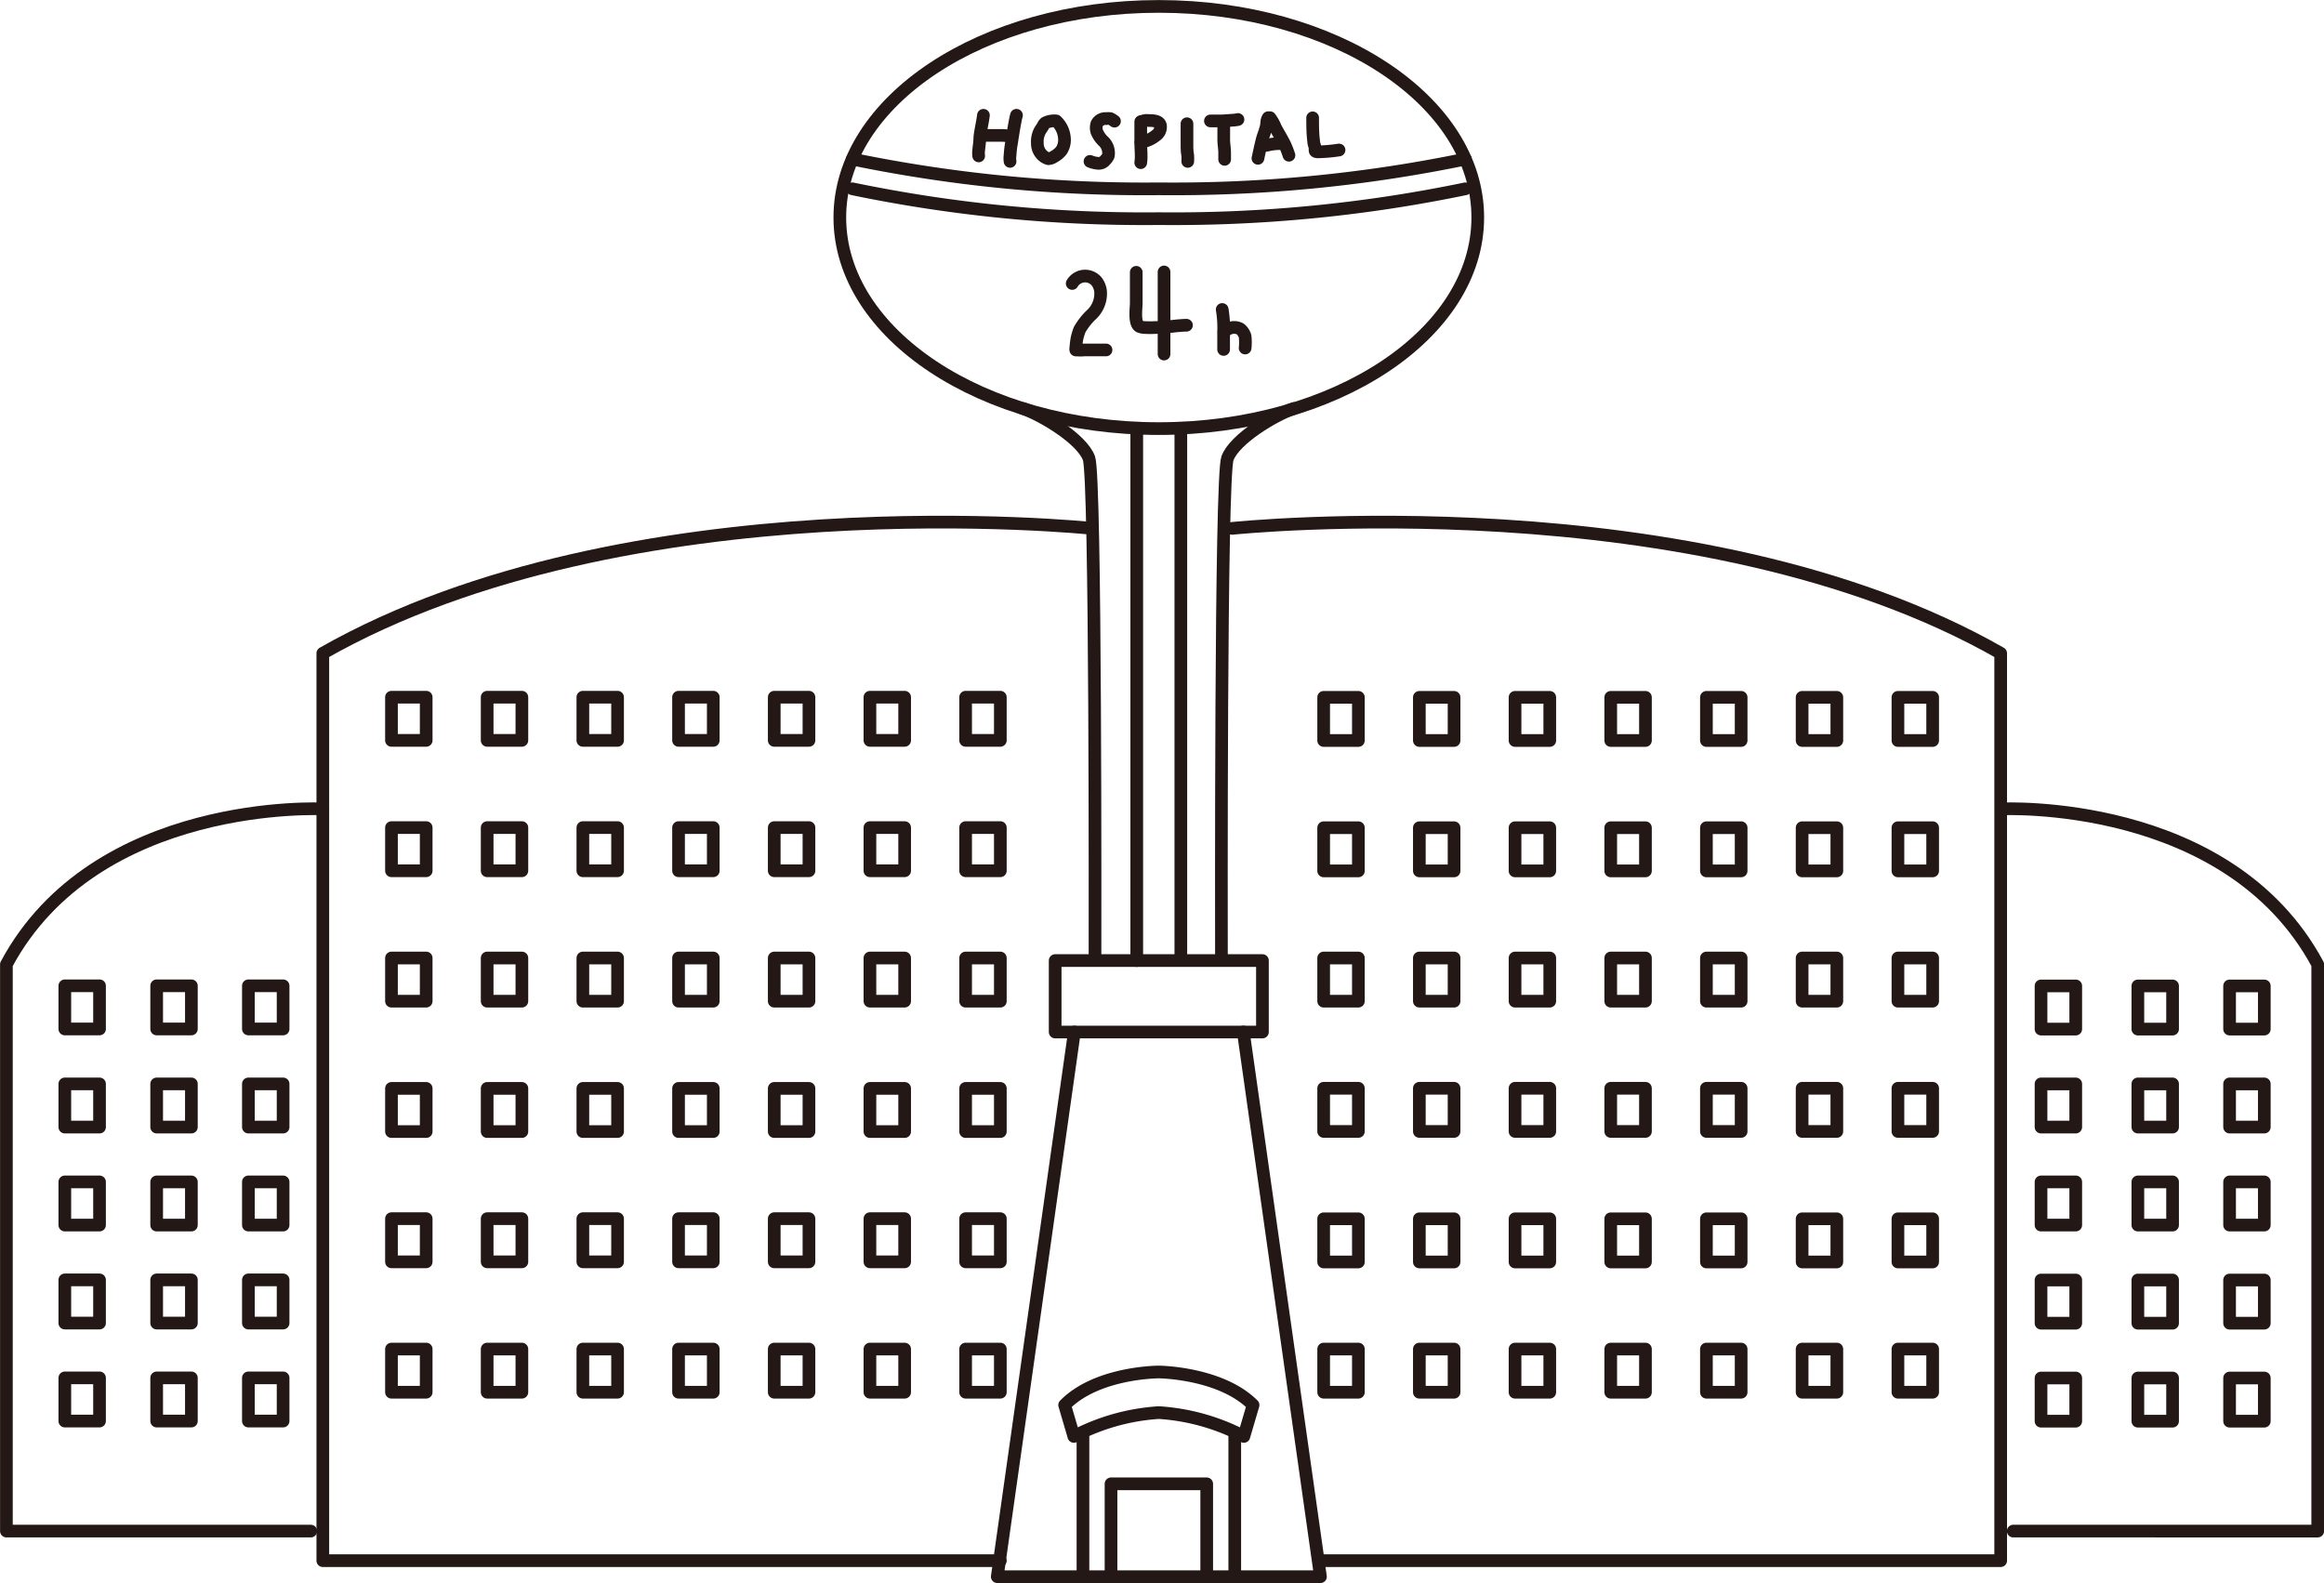 <svg xmlns="http://www.w3.org/2000/svg" viewBox="0 0 181.42 123.59"><defs><style>.a{fill:none;stroke:#231815;stroke-linecap:round;stroke-linejoin:round;stroke-width:0.99px;}</style></defs><title>fig7</title><ellipse class="a" cx="90.46" cy="16.98" rx="24.9" ry="16.48"/><path class="a" d="M79.84,31.89c1.5.51,4.63,2.38,5.17,3.89s.47,37.1.47,38.94"/><path class="a" d="M101,31.89c-1.51.51-4.63,2.38-5.18,3.89s-.47,37.1-.47,38.94"/><path class="a" d="M66.54,12.42a112.44,112.44,0,0,0,23.92,2.32,112.49,112.49,0,0,0,23.93-2.32"/><path class="a" d="M114.39,14.74a112,112,0,0,1-23.93,2.33,112,112,0,0,1-23.92-2.33"/><path class="a" d="M76.77,9c-.07.58-.22,1.14-.28,1.72,0,.34-.06.68-.09,1a1.7,1.7,0,0,0,0,.45"/><path class="a" d="M76.77,10.57s.08,0,.13,0,.4,0,.61,0,.43,0,.64,0a3.94,3.94,0,0,1,.6.05"/><path class="a" d="M79.35,9c-.07.24-.11.51-.16.76-.08.45-.15.9-.22,1.36a7.47,7.47,0,0,0-.12,1,1.55,1.55,0,0,0,0,.48"/><path class="a" d="M82.45,9.44a2,2,0,0,1,.64,1.32,1.5,1.5,0,0,1-.24,1,1.84,1.84,0,0,1-.57.47.87.87,0,0,1-.44.16,1.11,1.11,0,0,1-.48-.28,1.27,1.27,0,0,1-.38-.94,1.77,1.77,0,0,1,.19-.93c.07-.13.16-.25.24-.38a.68.68,0,0,1,.18-.26A1.57,1.57,0,0,1,82.45,9.44Z"/><path class="a" d="M87,9.46a1.73,1.73,0,0,0-.32-.2,1.19,1.19,0,0,0-.32,0,.75.75,0,0,0-.73.39,1,1,0,0,0,0,.65,2.16,2.16,0,0,0,.54.76,1.24,1.24,0,0,1,.35.68,1.18,1.18,0,0,1,0,.42,1,1,0,0,1-.23.33.64.64,0,0,1-.56.26,2.06,2.06,0,0,1-.64-.15h0"/><path class="a" d="M89.05,9.5c0,.56,0,1.12,0,1.67s.08,1,0,1.53"/><path class="a" d="M89.1,9.5a1,1,0,0,1,.57-.09c.29,0,.84,0,.92.39a.81.81,0,0,1-.37.79,2.34,2.34,0,0,1-1.15.5"/><path class="a" d="M92.66,9.66c0,.52,0,1,0,1.56,0,.3,0,.61.06.91a3.69,3.69,0,0,1,0,.47"/><path class="a" d="M94.49,9.44c.3,0,.61,0,.92,0l.86-.06a2.35,2.35,0,0,0,.37-.05"/><path class="a" d="M95.53,9.5a.9.9,0,0,1,0,.4c0,.33,0,.66,0,1s.07.7.07,1c0,.18,0,.36,0,.54"/><path class="a" d="M98.2,12.36c.1-.45.27-1.3.41-1.73.08-.21.15-.43.21-.64s.05-.3.07-.45A.75.75,0,0,1,99,9.19c.06,0,.09,0,.14,0a3.44,3.44,0,0,1,.42.75c.23.45.51.88.73,1.33a7.44,7.44,0,0,1,.33.85"/><path class="a" d="M98.54,11.38a3,3,0,0,0,.52-.08,4.4,4.4,0,0,1,1-.09"/><path class="a" d="M102.47,9.2c0,.61,0,1.22.08,1.83,0,.19.1.38.12.57a.32.32,0,0,0,0,.19c.07.09.27.06.37.06a12.32,12.32,0,0,0,1.49-.14"/><path class="a" d="M83.7,22.13A1.17,1.17,0,0,1,85.63,22a1.59,1.59,0,0,1,.28.7,2.24,2.24,0,0,1-.63,1.79,5.23,5.23,0,0,0-1,1.25,4.88,4.88,0,0,0-.2.65,7.17,7.17,0,0,0-.1.81.23.23,0,0,0,0,.12.18.18,0,0,0,.1,0,2.42,2.42,0,0,0,.54,0c.32,0,.64,0,1,0s.47,0,.72,0"/><path class="a" d="M88.7,21.26c0,.8,0,1.6,0,2.4,0,.38-.18,1.61.26,1.83a1.22,1.22,0,0,0,.43.08,6.6,6.6,0,0,0,.77,0c.83,0,1.64-.16,2.46-.18"/><path class="a" d="M90.87,21.23c0,.82,0,1.64,0,2.46s0,3.26,0,3.95"/><path class="a" d="M95.41,24.16a8.68,8.68,0,0,1,.11,1.76c0,.46,0,.91,0,1.36"/><path class="a" d="M95.55,25.9a1.36,1.36,0,0,1,.46-.28,1,1,0,0,1,.79.05,1.13,1.13,0,0,1,.4.6,4.5,4.5,0,0,1,0,.9"/><line class="a" x1="88.74" y1="33.7" x2="88.74" y2="74.99"/><line class="a" x1="92.18" y1="33.7" x2="92.18" y2="74.79"/><path class="a" d="M85.25,41.25S49,37.45,25.2,51v70.84H78.09"/><path class="a" d="M25.2,63.15S7.49,62.26.5,75.29v44.24H24.26"/><rect class="a" x="5.06" y="76.96" width="2.71" height="3.37"/><rect class="a" x="12.23" y="76.96" width="2.71" height="3.37"/><rect class="a" x="19.39" y="76.96" width="2.71" height="3.37"/><rect class="a" x="5.06" y="84.62" width="2.71" height="3.37"/><rect class="a" x="12.23" y="84.62" width="2.71" height="3.37"/><rect class="a" x="19.39" y="84.62" width="2.71" height="3.37"/><rect class="a" x="5.06" y="92.27" width="2.71" height="3.37"/><rect class="a" x="12.23" y="92.27" width="2.71" height="3.37"/><rect class="a" x="19.39" y="92.27" width="2.71" height="3.37"/><rect class="a" x="5.06" y="99.92" width="2.71" height="3.37"/><rect class="a" x="12.23" y="99.92" width="2.71" height="3.37"/><rect class="a" x="19.39" y="99.92" width="2.71" height="3.37"/><rect class="a" x="5.06" y="107.57" width="2.71" height="3.37"/><rect class="a" x="12.23" y="107.57" width="2.71" height="3.37"/><rect class="a" x="19.39" y="107.57" width="2.71" height="3.37"/><rect class="a" x="30.56" y="54.43" width="2.71" height="3.37"/><rect class="a" x="38.03" y="54.43" width="2.71" height="3.37"/><rect class="a" x="45.5" y="54.43" width="2.71" height="3.37"/><rect class="a" x="52.97" y="54.43" width="2.71" height="3.37"/><rect class="a" x="60.44" y="54.43" width="2.71" height="3.37"/><rect class="a" x="67.91" y="54.43" width="2.71" height="3.37"/><rect class="a" x="75.38" y="54.43" width="2.71" height="3.37"/><rect class="a" x="30.56" y="64.61" width="2.71" height="3.37"/><rect class="a" x="38.03" y="64.61" width="2.71" height="3.37"/><rect class="a" x="45.5" y="64.61" width="2.71" height="3.37"/><rect class="a" x="52.97" y="64.61" width="2.71" height="3.37"/><rect class="a" x="60.44" y="64.61" width="2.71" height="3.37"/><rect class="a" x="67.91" y="64.61" width="2.71" height="3.37"/><rect class="a" x="75.38" y="64.61" width="2.71" height="3.37"/><rect class="a" x="30.56" y="74.79" width="2.71" height="3.37"/><rect class="a" x="38.03" y="74.79" width="2.71" height="3.37"/><rect class="a" x="45.5" y="74.79" width="2.71" height="3.37"/><rect class="a" x="52.97" y="74.79" width="2.71" height="3.37"/><rect class="a" x="60.44" y="74.79" width="2.71" height="3.37"/><rect class="a" x="67.91" y="74.79" width="2.71" height="3.37"/><rect class="a" x="75.38" y="74.79" width="2.71" height="3.37"/><rect class="a" x="30.56" y="84.97" width="2.71" height="3.37"/><rect class="a" x="38.03" y="84.97" width="2.71" height="3.37"/><rect class="a" x="45.5" y="84.97" width="2.71" height="3.37"/><rect class="a" x="52.97" y="84.97" width="2.71" height="3.37"/><rect class="a" x="60.44" y="84.97" width="2.71" height="3.37"/><rect class="a" x="67.91" y="84.97" width="2.71" height="3.37"/><rect class="a" x="75.38" y="84.97" width="2.71" height="3.37"/><rect class="a" x="30.56" y="95.14" width="2.71" height="3.37"/><rect class="a" x="38.03" y="95.14" width="2.71" height="3.37"/><rect class="a" x="45.5" y="95.14" width="2.71" height="3.37"/><rect class="a" x="52.97" y="95.14" width="2.71" height="3.37"/><rect class="a" x="60.44" y="95.14" width="2.71" height="3.37"/><rect class="a" x="67.91" y="95.14" width="2.71" height="3.37"/><rect class="a" x="75.38" y="95.14" width="2.71" height="3.37"/><rect class="a" x="30.56" y="105.32" width="2.71" height="3.37"/><rect class="a" x="38.03" y="105.32" width="2.71" height="3.37"/><rect class="a" x="45.5" y="105.32" width="2.71" height="3.37"/><rect class="a" x="52.97" y="105.32" width="2.71" height="3.37"/><rect class="a" x="60.44" y="105.32" width="2.71" height="3.37"/><rect class="a" x="67.91" y="105.32" width="2.71" height="3.37"/><rect class="a" x="75.38" y="105.32" width="2.71" height="3.37"/><rect class="a" x="82.37" y="74.99" width="16.18" height="5.58"/><path class="a" d="M96.18,41.25s36.28-3.8,60,9.75v70.84h-52.9"/><path class="a" d="M156.23,63.15s17.71-.89,24.7,12.14v44.24H157.16"/><rect class="a" x="174.05" y="76.96" width="2.71" height="3.37" transform="translate(350.81 157.3) rotate(180)"/><rect class="a" x="166.89" y="76.96" width="2.71" height="3.37" transform="translate(336.49 157.3) rotate(180)"/><rect class="a" x="159.32" y="76.96" width="2.71" height="3.37" transform="translate(321.36 157.3) rotate(180)"/><rect class="a" x="174.05" y="84.62" width="2.71" height="3.37" transform="translate(350.81 172.61) rotate(180)"/><rect class="a" x="166.89" y="84.62" width="2.71" height="3.37" transform="translate(336.49 172.61) rotate(180)"/><rect class="a" x="159.32" y="84.62" width="2.71" height="3.37" transform="translate(321.36 172.61) rotate(180)"/><rect class="a" x="174.05" y="92.27" width="2.71" height="3.37" transform="translate(350.81 187.91) rotate(180)"/><rect class="a" x="166.89" y="92.27" width="2.71" height="3.37" transform="translate(336.49 187.91) rotate(180)"/><rect class="a" x="159.32" y="92.27" width="2.71" height="3.37" transform="translate(321.36 187.91) rotate(180)"/><rect class="a" x="174.05" y="99.92" width="2.71" height="3.37" transform="translate(350.81 203.22) rotate(180)"/><rect class="a" x="166.89" y="99.92" width="2.71" height="3.37" transform="translate(336.49 203.22) rotate(180)"/><rect class="a" x="159.32" y="99.92" width="2.71" height="3.37" transform="translate(321.36 203.22) rotate(180)"/><rect class="a" x="174.05" y="107.57" width="2.71" height="3.37" transform="translate(350.81 218.52) rotate(180)"/><rect class="a" x="166.89" y="107.57" width="2.71" height="3.37" transform="translate(336.49 218.52) rotate(180)"/><rect class="a" x="159.32" y="107.57" width="2.71" height="3.37" transform="translate(321.36 218.52) rotate(180)"/><rect class="a" x="148.15" y="54.43" width="2.71" height="3.37" transform="translate(299.02 112.24) rotate(180)"/><rect class="a" x="140.68" y="54.43" width="2.71" height="3.37" transform="translate(284.07 112.24) rotate(180)"/><rect class="a" x="133.21" y="54.43" width="2.71" height="3.37" transform="translate(269.13 112.24) rotate(180)"/><rect class="a" x="125.74" y="54.43" width="2.71" height="3.37" transform="translate(254.19 112.24) rotate(180)"/><rect class="a" x="118.27" y="54.43" width="2.71" height="3.37" transform="translate(239.25 112.24) rotate(180)"/><rect class="a" x="110.8" y="54.43" width="2.71" height="3.37" transform="translate(224.31 112.24) rotate(180)"/><rect class="a" x="103.33" y="54.43" width="2.71" height="3.37" transform="translate(209.37 112.24) rotate(180)"/><rect class="a" x="148.15" y="64.61" width="2.71" height="3.37" transform="translate(299.02 132.6) rotate(180)"/><rect class="a" x="140.68" y="64.61" width="2.71" height="3.37" transform="translate(284.07 132.6) rotate(180)"/><rect class="a" x="133.21" y="64.61" width="2.71" height="3.37" transform="translate(269.13 132.6) rotate(180)"/><rect class="a" x="125.74" y="64.61" width="2.71" height="3.37" transform="translate(254.19 132.6) rotate(180)"/><rect class="a" x="118.27" y="64.61" width="2.71" height="3.37" transform="translate(239.25 132.6) rotate(180)"/><rect class="a" x="110.8" y="64.61" width="2.71" height="3.37" transform="translate(224.31 132.6) rotate(180)"/><rect class="a" x="103.33" y="64.61" width="2.71" height="3.37" transform="translate(209.37 132.6) rotate(180)"/><rect class="a" x="148.15" y="74.79" width="2.71" height="3.37" transform="translate(299.02 152.95) rotate(180)"/><rect class="a" x="140.68" y="74.79" width="2.71" height="3.37" transform="translate(284.07 152.95) rotate(180)"/><rect class="a" x="133.21" y="74.79" width="2.71" height="3.37" transform="translate(269.13 152.95) rotate(180)"/><rect class="a" x="125.74" y="74.79" width="2.71" height="3.37" transform="translate(254.19 152.95) rotate(180)"/><rect class="a" x="118.27" y="74.79" width="2.71" height="3.37" transform="translate(239.25 152.95) rotate(180)"/><rect class="a" x="110.8" y="74.79" width="2.71" height="3.37" transform="translate(224.31 152.95) rotate(180)"/><rect class="a" x="103.33" y="74.79" width="2.71" height="3.37" transform="translate(209.37 152.95) rotate(180)"/><rect class="a" x="148.15" y="84.97" width="2.71" height="3.37" transform="translate(299.02 173.3) rotate(180)"/><rect class="a" x="140.68" y="84.97" width="2.71" height="3.37" transform="translate(284.07 173.3) rotate(180)"/><rect class="a" x="133.21" y="84.97" width="2.71" height="3.37" transform="translate(269.13 173.3) rotate(180)"/><rect class="a" x="125.74" y="84.97" width="2.71" height="3.37" transform="translate(254.19 173.3) rotate(180)"/><rect class="a" x="118.27" y="84.97" width="2.71" height="3.37" transform="translate(239.25 173.3) rotate(180)"/><rect class="a" x="110.8" y="84.97" width="2.71" height="3.37" transform="translate(224.31 173.3) rotate(180)"/><rect class="a" x="103.33" y="84.97" width="2.71" height="3.37" transform="translate(209.37 173.3) rotate(180)"/><rect class="a" x="148.15" y="95.14" width="2.71" height="3.37" transform="translate(299.02 193.66) rotate(180)"/><rect class="a" x="140.68" y="95.14" width="2.71" height="3.37" transform="translate(284.07 193.66) rotate(180)"/><rect class="a" x="133.21" y="95.14" width="2.71" height="3.37" transform="translate(269.13 193.66) rotate(180)"/><rect class="a" x="125.74" y="95.14" width="2.71" height="3.37" transform="translate(254.19 193.66) rotate(180)"/><rect class="a" x="118.27" y="95.14" width="2.71" height="3.37" transform="translate(239.25 193.66) rotate(180)"/><rect class="a" x="110.8" y="95.14" width="2.71" height="3.37" transform="translate(224.31 193.66) rotate(180)"/><rect class="a" x="103.33" y="95.14" width="2.71" height="3.37" transform="translate(209.37 193.66) rotate(180)"/><rect class="a" x="148.15" y="105.32" width="2.71" height="3.37" transform="translate(299.02 214.01) rotate(180)"/><rect class="a" x="140.68" y="105.32" width="2.71" height="3.37" transform="translate(284.07 214.01) rotate(180)"/><rect class="a" x="133.21" y="105.32" width="2.71" height="3.37" transform="translate(269.13 214.01) rotate(180)"/><rect class="a" x="125.74" y="105.32" width="2.71" height="3.37" transform="translate(254.19 214.01) rotate(180)"/><rect class="a" x="118.27" y="105.32" width="2.71" height="3.37" transform="translate(239.25 214.01) rotate(180)"/><rect class="a" x="110.8" y="105.32" width="2.71" height="3.37" transform="translate(224.31 214.01) rotate(180)"/><rect class="a" x="103.33" y="105.32" width="2.71" height="3.37" transform="translate(209.37 214.01) rotate(180)"/><polyline class="a" points="97.06 80.57 103.08 123.09 91.55 123.09 89.38 123.09 77.85 123.09 83.87 80.57"/><path class="a" d="M90.46,110.28a16.57,16.57,0,0,1,6.64,1.86l.72-2.45c-2.54-2.54-7.36-2.58-7.36-2.58s-4.82,0-7.35,2.58l.72,2.45A16.56,16.56,0,0,1,90.46,110.28Z"/><line class="a" x1="84.54" y1="112.14" x2="84.54" y2="122.92"/><line class="a" x1="96.39" y1="112.14" x2="96.39" y2="122.92"/><polyline class="a" points="86.73 122.67 86.73 115.84 94.2 115.84 94.2 122.67"/></svg>
